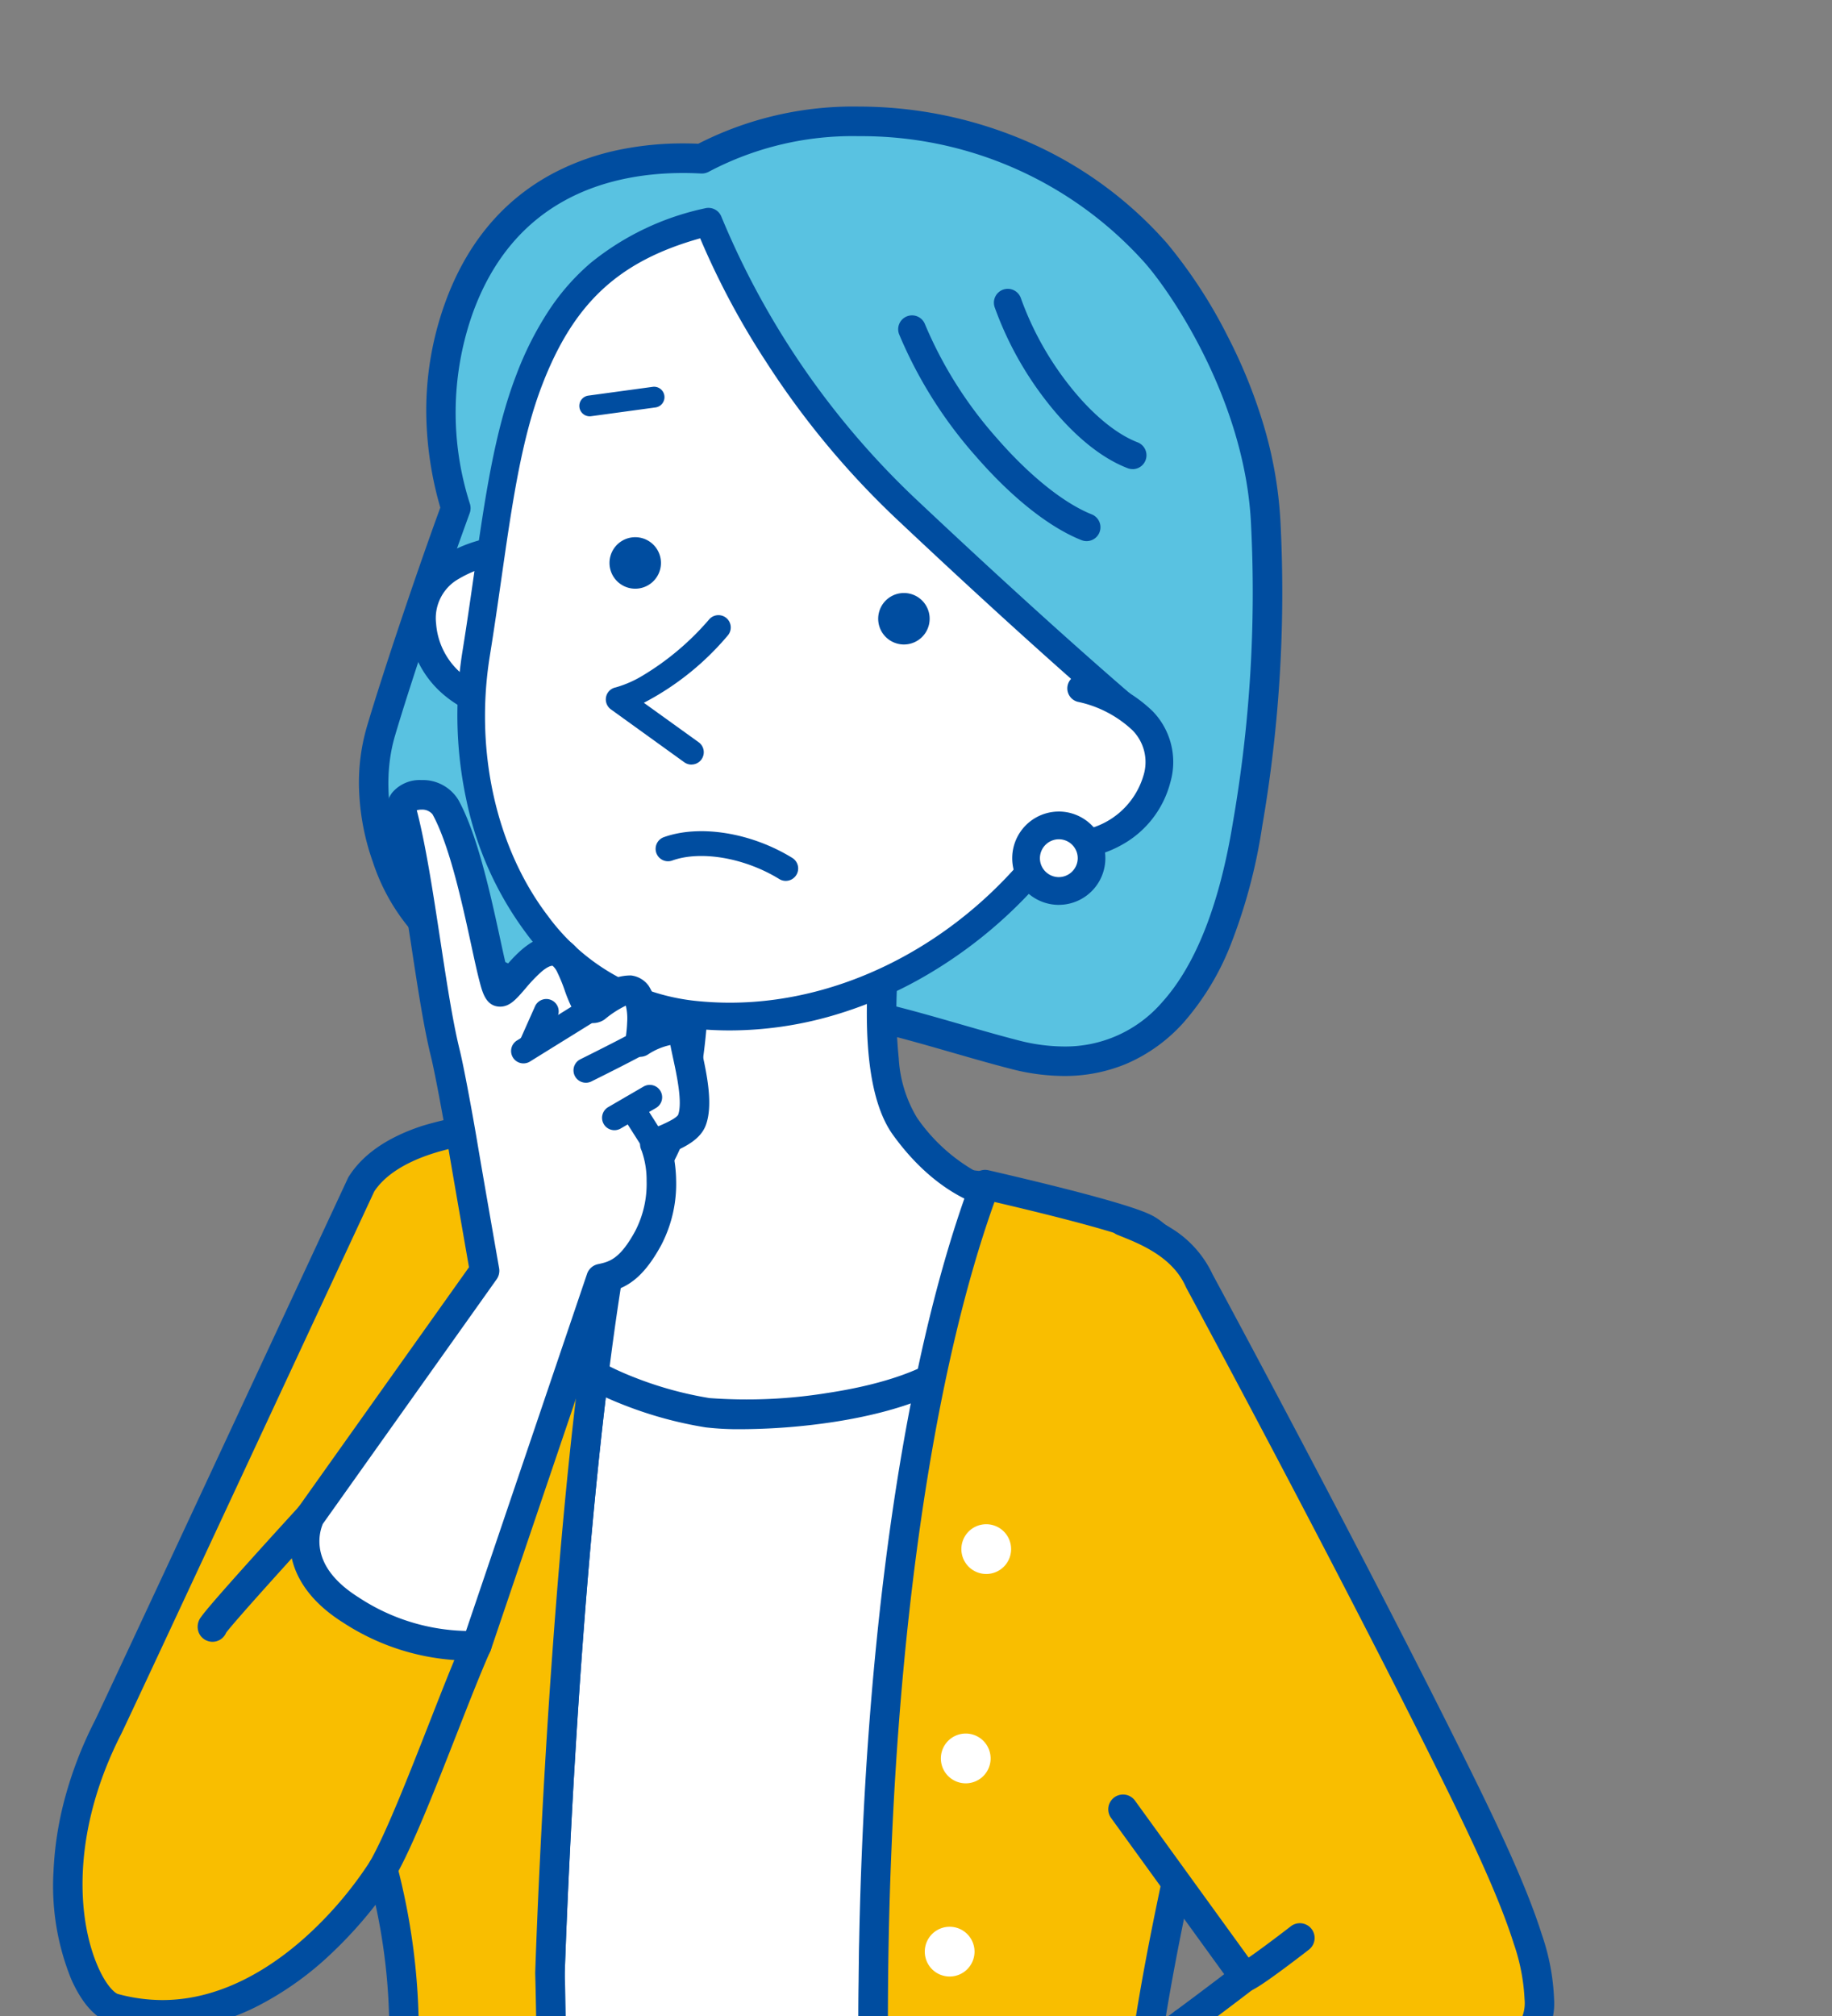 <svg xmlns="http://www.w3.org/2000/svg" xmlns:xlink="http://www.w3.org/1999/xlink" width="200" height="220" viewBox="0 0 200 220"><rect x="0" y="0" width="200" height="220" fill="#808080" stroke="none"/><defs><clipPath id="a"><rect width="200" height="220" fill="none"/></clipPath></defs><g clip-path="url(#a)"><path d="M41.571,79.854c1.668-5.672,5.547-17.2,8.194-24.407A34.41,34.41,0,0,1,50,33.885c5.444-15.5,19.221-16.976,26.611-16.566,12.048-6.882,35.174-6.046,49.583,10.3,1.756,1.992,11.319,14.369,11.99,29.582A148,148,0,0,1,136.2,89.921c-3.98,24.556-15.6,27.685-25.419,25.168-6.9-1.768-15.69-4.826-20.89-5.033-7.67-.307-10.085.958-18.824.312-7.068-.523-14.147-2.066-20.689-6.1-7.473-4.609-11.326-15.856-8.809-24.413" fill="#59c2e1"/><path d="M116.154,117.419a23.324,23.324,0,0,1-5.771-.769c-2.026-.519-4.25-1.159-6.4-1.778-5.24-1.508-10.658-3.066-14.153-3.206-.8-.032-1.559-.048-2.319-.048-2.2,0-3.92.131-5.741.27-1.793.137-3.646.278-5.949.278-1.54,0-3.133-.062-4.87-.191A56.182,56.182,0,0,1,60.1,110.189a40.086,40.086,0,0,1-10.566-4.55A22.079,22.079,0,0,1,40.71,94.08a26.165,26.165,0,0,1-1.485-7.364,21.778,21.778,0,0,1,.8-7.317c1.622-5.517,5.334-16.588,8.044-24.007a38.567,38.567,0,0,1-1.526-9.824,34.505,34.505,0,0,1,1.941-12.218c2.348-6.683,6.408-11.569,12.067-14.522a27.406,27.406,0,0,1,7.36-2.544,34.5,34.5,0,0,1,6.686-.634c.541,0,1.09.012,1.636.035a37.183,37.183,0,0,1,17.56-4.054,46.36,46.36,0,0,1,17.56,3.479,43.233,43.233,0,0,1,16.055,11.445,53.586,53.586,0,0,1,6.626,10.162,56.5,56.5,0,0,1,3.786,9.254,45.07,45.07,0,0,1,1.978,11.16,149.714,149.714,0,0,1-2.005,33.047,59.542,59.542,0,0,1-3.437,12.908,28.818,28.818,0,0,1-5.076,8.421,17.83,17.83,0,0,1-6.3,4.576,17.437,17.437,0,0,1-6.82,1.335ZM87.509,108.4c.8,0,1.6.016,2.448.05,3.884.155,9.492,1.768,14.916,3.329,2.227.641,4.33,1.246,6.31,1.754a20.106,20.106,0,0,0,4.972.668,13.946,13.946,0,0,0,10.73-4.846c3.669-4.071,6.268-10.695,7.726-19.687a146.737,146.737,0,0,0,1.967-32.389c-.588-13.334-8.565-25.157-11.589-28.587a41.479,41.479,0,0,0-31.2-13.831,33.594,33.594,0,0,0-16.378,3.863,1.612,1.612,0,0,1-.889.21c-.642-.036-1.291-.054-1.929-.054-8.034,0-18.558,2.7-23.072,15.544a32.524,32.524,0,0,0-.217,20.562A1.612,1.612,0,0,1,51.278,56c-2.7,7.36-6.517,18.718-8.161,24.306-2.373,8.068,1.34,18.412,8.109,22.586,5.516,3.4,11.859,5.266,19.962,5.865,1.657.122,3.172.182,4.632.182,2.18,0,3.892-.13,5.7-.268S85.187,108.4,87.509,108.4Z" fill="#004da0"/><path d="M96.007,264.093c-.533-6.971-.223-20.377-.505-30.566-1.207-43.76,4.426-81.735,12.751-103.967-8.593-.551-27.515-5.36-38.563-6.1-7.6,25.78-9.649,91.853-9.649,91.853s-2.1,26.863-3.968,46.859a83.754,83.754,0,0,0,39.934,1.917" fill="#fff"/><path d="M80.284,267.283h0a88.27,88.27,0,0,1-13.376-1.031,82.92,82.92,0,0,1-11.3-2.532,1.612,1.612,0,0,1-1.139-1.693c1.814-19.418,3.873-45.652,3.963-46.8.029-.909.563-17.2,1.977-36.289.851-11.49,1.85-21.736,2.969-30.452,1.405-10.944,3.009-19.516,4.767-25.479a1.612,1.612,0,0,1,1.653-1.153c5.941.4,13.92,1.912,21.637,3.378a169.31,169.31,0,0,0,16.922,2.718,1.612,1.612,0,0,1,1.406,2.174c-9.04,24.141-13.769,62.779-12.649,103.357.116,4.2.132,8.958.148,13.555.022,6.626.043,12.884.353,16.933a1.612,1.612,0,0,1-1.278,1.7A78.776,78.776,0,0,1,80.284,267.283ZM57.8,261a85.029,85.029,0,0,0,22.481,3.058h0a76.159,76.159,0,0,0,14.022-1.272c-.23-4.111-.249-9.777-.269-15.738-.015-4.578-.031-9.311-.147-13.477-.295-10.68-.189-21.346.314-31.7.479-9.874,1.32-19.5,2.5-28.606,2.134-16.478,5.345-31.037,9.319-42.288-4.052-.458-9.488-1.491-15.191-2.574-7.064-1.342-14.35-2.726-19.953-3.227-2.923,10.672-5.426,29.285-7.257,54-1.443,19.481-1.965,36.025-1.971,36.19q0,.038,0,.076C61.628,215.705,59.618,241.37,57.8,261Z" fill="#004da0"/><path d="M97.746,95.2s-3.976,20.73,1.047,27.7c4.795,6.651,9.744,7.373,9.744,7.373s3.974,11.064-3.479,17.961c-6.231,5.767-23.045,6.578-27.813,5.936-4.262-.573-13.122-3.383-15.422-6.575-5.072-7.041-.345-17.075-.345-17.075s8.018,3.906,11.909-7.433c3.771-10.989,2.067-27.743,2.067-27.743" fill="#fff"/><path d="M80.883,155.964a30.606,30.606,0,0,1-3.853-.2,43.075,43.075,0,0,1-8.813-2.4c-3.882-1.5-6.473-3.126-7.7-4.831a14.077,14.077,0,0,1-2.482-6.357,20.246,20.246,0,0,1,.124-6.02,25.973,25.973,0,0,1,1.863-6.327,1.6,1.6,0,0,1,.923-.842,1.585,1.585,0,0,1,1.235.078,6.335,6.335,0,0,0,4.725.042c2.106-.892,3.774-3.095,4.958-6.546,1.483-4.323,2.3-10.355,2.36-17.444.046-5.417-.368-9.571-.372-9.613a1.612,1.612,0,0,1,3.207-.326c.018.175.434,4.341.389,9.927-.062,7.555-.914,13.781-2.535,18.5-1.5,4.384-3.8,7.242-6.81,8.493a9.3,9.3,0,0,1-5.685.414,23.931,23.931,0,0,0-1.089,4.237c-.635,4.025-.028,7.355,1.8,9.9.821,1.139,3.1,2.491,6.248,3.708a39.6,39.6,0,0,0,8.08,2.211,55.224,55.224,0,0,0,12.9-.561c6.352-.96,11.183-2.722,13.6-4.961,2.719-2.516,4.071-5.969,4.019-10.263a21.389,21.389,0,0,0-.725-5.181c-1.864-.587-5.908-2.406-9.771-7.764-2.306-3.2-3.217-9.088-2.709-17.5A99.2,99.2,0,0,1,96.163,94.9a1.612,1.612,0,0,1,3.166.607,97.815,97.815,0,0,0-1.336,11.063,52.253,52.253,0,0,0,.121,8.9,14.142,14.142,0,0,0,1.987,6.492,19.312,19.312,0,0,0,5.976,5.619,9.392,9.392,0,0,0,2.7,1.1,1.565,1.565,0,0,1,1.276,1.049,23.557,23.557,0,0,1,1.15,6.912,18.989,18.989,0,0,1-.931,6.392,15.208,15.208,0,0,1-4.121,6.385c-3.7,3.426-10.368,5.035-15.309,5.782A69.193,69.193,0,0,1,80.883,155.964Z" fill="#004da0"/><path d="M60.041,215.317s2.048-66.072,9.648-91.853c-3.452-.23-6-.4-6.991-.482-10.576-.826-20.043,1.183-23.259,6.267,0,0-26.969,57.919-27.638,59.232-8.306,16.293-2.875,29.711.639,30.67,17.277,4.712,29.345-15.2,29.345-15.2,2.667,11.43,2.1,14.108,2.478,21.781.454,9.191-10.084,54.673-10.873,56.25-.506,1.013,9.265,2.875,23.322,3.194,4.789-19.561,3.329-69.861,3.329-69.861" fill="#f9be00"/><path d="M56.712,286.79h-.037A145.785,145.785,0,0,1,40.1,285.546a48.228,48.228,0,0,1-5.057-.951c-1.779-.464-2.6-.9-3.018-1.594a1.8,1.8,0,0,1-.1-1.692c.43-1.13,3.184-12.51,5.878-25.348,3.308-15.766,5.031-26.473,4.849-30.147-.082-1.654-.119-3.048-.155-4.4A64.758,64.758,0,0,0,41,207.86a46.364,46.364,0,0,1-4.729,5.224,34.568,34.568,0,0,1-7.966,5.737,23.155,23.155,0,0,1-10.562,2.663,21.774,21.774,0,0,1-5.725-.778c-1.58-.431-3.086-2.107-4.241-4.72a27.051,27.051,0,0,1-1.934-11.8,36.86,36.86,0,0,1,1.2-7.8,43.394,43.394,0,0,1,3.325-8.636c.538-1.059,18.3-39.174,27.613-59.18a1.613,1.613,0,0,1,.1-.181c1.534-2.426,4.23-4.284,8.013-5.524a39.738,39.738,0,0,1,12.1-1.673c1.506,0,3.065.062,4.634.185.9.071,3.177.228,6.973.481a1.612,1.612,0,0,1,1.439,2.064c-3.076,10.433-5.708,29.541-7.613,55.258-1.4,18.965-1.937,35.146-1.969,36.142.024.881.355,13.205.13,27.618-.136,8.751-.447,16.553-.924,23.188a124.57,124.57,0,0,1-2.583,19.436A1.612,1.612,0,0,1,56.712,286.79Zm-21.427-5.476a41.388,41.388,0,0,0,6.091,1.153,139.6,139.6,0,0,0,14.061,1.064c1.758-8.115,2.835-22.105,3.124-40.632.231-14.814-.127-27.411-.131-27.536q0-.048,0-.1c.005-.166.53-16.779,1.978-36.328.851-11.49,1.85-21.736,2.969-30.452A190.682,190.682,0,0,1,67.6,124.94c-2.639-.177-4.292-.293-5.031-.351-1.485-.116-2.959-.175-4.382-.175-8.565,0-15.032,2.1-17.335,5.614-1.631,3.5-26.95,57.876-27.617,59.184-5.44,10.671-4.866,20.154-2.515,25.469.956,2.162,1.89,2.845,2.142,2.914a18.548,18.548,0,0,0,4.877.665c6.906,0,12.683-4.089,16.313-7.519a41.463,41.463,0,0,0,6.352-7.624,1.612,1.612,0,0,1,2.948.469,72.254,72.254,0,0,1,2.366,17.744c.036,1.33.073,2.706.152,4.324.252,5.1-2.582,19.887-5,31.392-1.647,7.826-3.1,14.1-3.815,17.146C36.132,278.1,35.6,280.186,35.285,281.314Z" fill="#004da0"/><path d="M125.213,134.171c-2.263-1.31-13.978-4.043-17.67-4.9-8.326,22.232-13.248,60.491-12.041,104.25.626,22.684,1.4,45.479,2.741,53.888,16.612,1.278,37.059-1.6,37.059-1.6S124.745,237.479,124.44,236.3c-1.431-10.815,6.657-43.311,12.557-66.907,1.822-7.289-5.519-31.594-11.784-35.221" fill="#f9be00"/><path d="M107.542,127.664a1.613,1.613,0,0,1,.363.042c3.676.848,6.756,1.6,9.413,2.286,6.324,1.642,8,2.375,8.7,2.784,1.751,1.014,3.553,3.25,5.357,6.648a65.924,65.924,0,0,1,4.3,10.492,77.178,77.178,0,0,1,2.725,11.157c.6,3.81.656,6.74.163,8.71-5.532,22.124-13.885,55.528-12.533,66.224.652,2.78,10.426,47.527,10.849,49.466a1.612,1.612,0,0,1-1.35,1.94,231.238,231.238,0,0,1-27.987,1.94c-3.386,0-6.555-.112-9.42-.332a1.612,1.612,0,0,1-1.468-1.354c-1.348-8.485-2.123-31.014-2.76-54.1-1.165-42.246,3.374-81.446,12.143-104.86A1.613,1.613,0,0,1,107.542,127.664Zm25.81,156.779c-3.721-17.035-10.224-46.764-10.473-47.742a1.6,1.6,0,0,1-.037-.191c-.659-4.978.5-14.53,3.549-29.2,2.633-12.678,6.187-26.89,9.042-38.31.769-3.077-.395-10.519-2.83-18.1a62.692,62.692,0,0,0-4.073-9.966c-1.988-3.745-3.437-4.971-4.124-5.369-.485-.28-3.044-1.409-15.839-4.4-8.311,23.187-12.585,61.256-11.453,102.313.6,21.892,1.33,43.267,2.539,52.415,2.438.155,5.084.233,7.887.233A226.572,226.572,0,0,0,133.352,284.443Z" fill="#004da0"/><path d="M122.594,197.43l13.28,18.335s-2.787,2.15-6.625,4.991a37.189,37.189,0,0,0,10.724,18.739c9.814-5.379,22.653-13.184,26.637-17.075,4.028-3.935-.994-15.335-7.667-28.824-11.8-23.859-28.012-53.826-28.012-53.826-1.806-4.1-6.294-5.682-8.337-6.518" fill="#f9be00"/><path d="M139.973,241.107a1.611,1.611,0,0,1-1.081-.416,36.624,36.624,0,0,1-7.032-8.9,37.6,37.6,0,0,1-4.189-10.7,1.612,1.612,0,0,1,.618-1.63c2.271-1.681,4.185-3.129,5.357-4.022l-12.359-17.063a1.612,1.612,0,0,1,2.611-1.891l13.28,18.335a1.612,1.612,0,0,1-.321,2.222c-.026.02-2.432,1.875-5.8,4.38a36.1,36.1,0,0,0,9.166,16.1c10.051-5.562,21.693-12.767,25.259-16.25a4.146,4.146,0,0,0,.954-3.106,21.671,21.671,0,0,0-1.186-6.085c-1.6-5.072-4.672-11.535-7.754-17.765-11.657-23.56-27.823-53.474-27.985-53.774q-.031-.058-.058-.118c-1.428-3.246-4.949-4.66-7.052-5.505l-.42-.17a1.612,1.612,0,0,1,1.221-2.984l.4.162a23.777,23.777,0,0,1,4.44,2.216,11.692,11.692,0,0,1,4.333,4.92c.793,1.467,16.565,30.693,28.009,53.823,3.139,6.345,6.273,12.945,7.939,18.225a24.392,24.392,0,0,1,1.335,7.04,7.226,7.226,0,0,1-1.925,5.428c-4.077,3.982-16.848,11.778-26.989,17.336A1.609,1.609,0,0,1,139.973,241.107Z" fill="#004da0"/><path d="M135.874,215.765c.919-.3,6.03-4.279,6.03-4.279" fill="#f9be00"/><path d="M135.874,217.377a1.612,1.612,0,0,1-.547-3.129c.707-.33,3.979-2.784,5.588-4.035a1.612,1.612,0,0,1,1.98,2.545c-.013.01-1.309,1.018-2.7,2.049-2.762,2.047-3.417,2.358-3.815,2.489A1.611,1.611,0,0,1,135.874,217.377Z" fill="#004da0"/><path d="M33.844,165.479S22.777,177.552,23.2,177.552" fill="#f9be00"/><path d="M23.2,179.164a1.624,1.624,0,0,1-1.486-.969,1.72,1.72,0,0,1,.251-1.757c.092-.132.219-.3.388-.508.284-.352.685-.827,1.226-1.453.885-1.021,2.125-2.419,3.688-4.156,2.654-2.951,5.359-5.9,5.386-5.931a1.612,1.612,0,1,1,2.377,2.179c-3.029,3.3-9.348,10.277-10.341,11.6A1.613,1.613,0,0,1,23.2,179.164Z" fill="#004da0"/><path d="M41.785,203.952c2.858-4.96,7.6-18.457,10.269-24.417" fill="#fff"/><path d="M41.783,205.566a1.614,1.614,0,0,1-1.4-2.419c1.722-2.988,4.249-9.434,6.479-15.121,1.386-3.534,2.694-6.871,3.715-9.15a1.613,1.613,0,1,1,2.945,1.319c-.99,2.209-2.285,5.512-3.656,9.009-2.382,6.075-4.845,12.357-6.688,15.554A1.613,1.613,0,0,1,41.783,205.566Z" fill="#004da0"/><path d="M56.018,59.934c-5.659.4-10.292,2.879-9.913,8.231a10.006,10.006,0,0,0,10.933,8.967" fill="#fff"/><path d="M56.253,78.673a11.965,11.965,0,0,1-7.622-2.7,10.9,10.9,0,0,1-4.036-7.7,7.954,7.954,0,0,1,3.3-7.3,15.371,15.371,0,0,1,8.011-2.55,1.514,1.514,0,1,1,.214,3.019,12.429,12.429,0,0,0-6.43,1.968,4.934,4.934,0,0,0-2.08,4.646,7.9,7.9,0,0,0,2.937,5.578,9,9,0,0,0,6.38,1.986,1.514,1.514,0,0,1,.214,3.019Q56.7,78.673,56.253,78.673Z" fill="#004da0"/><path d="M51.981,71.335c1.891-11.716,2.7-21.826,5.784-29.84,4-10.4,10.032-14.917,19.578-17.292A90.867,90.867,0,0,0,98.751,55.381c11.937,11.246,19.981,18.312,23.711,21.521a59.7,59.7,0,0,1-6.371,13.523c-8.476,12.551-23.962,22.1-40.462,20.288C57.908,108.765,49.1,89.156,51.981,71.335" fill="#fff"/><path d="M79.677,112.448a38.732,38.732,0,0,1-4.214-.23,25.922,25.922,0,0,1-18.085-10.466,36.809,36.809,0,0,1-6.431-14.3,44.031,44.031,0,0,1-.461-16.362c.467-2.895.868-5.69,1.256-8.393,1.2-8.352,2.233-15.565,4.61-21.749A35.835,35.835,0,0,1,59.907,33.9a24.627,24.627,0,0,1,4.585-5.215,29.532,29.532,0,0,1,12.486-5.955,1.513,1.513,0,0,1,1.777.923A89.427,89.427,0,0,0,99.789,54.279C111.7,65.5,119.726,72.552,123.449,75.755a1.513,1.513,0,0,1,.445,1.637,61.079,61.079,0,0,1-6.549,13.88,50.1,50.1,0,0,1-16,15.031A45.555,45.555,0,0,1,91,110.8,40.461,40.461,0,0,1,79.677,112.448Zm-3.24-86.44c-8.926,2.5-13.823,7.091-17.259,16.03C56.923,47.9,55.911,54.96,54.739,63.131c-.39,2.716-.792,5.524-1.264,8.445-1.672,10.358.688,20.953,6.313,28.342a22.963,22.963,0,0,0,16.007,9.29,35.693,35.693,0,0,0,3.883.212c13.421,0,26.894-7.6,35.159-19.843a56.474,56.474,0,0,0,5.857-12.2c-4.022-3.48-11.8-10.358-22.981-20.893A92.183,92.183,0,0,1,83.606,39.437,85.564,85.564,0,0,1,76.437,26.008Z" fill="#004da0"/><path d="M118.623,59.051a1.509,1.509,0,0,1-.56-.108c-3.523-1.4-7.61-4.645-11.507-9.124a48.034,48.034,0,0,1-8.4-13.343,1.513,1.513,0,1,1,2.823-1.093,44.918,44.918,0,0,0,7.861,12.449c3.534,4.062,7.3,7.087,10.344,8.3a1.514,1.514,0,0,1-.561,2.92Z" fill="#004da0"/><path d="M123.649,51.192a1.51,1.51,0,0,1-.543-.1c-3.688-1.419-6.8-4.682-8.754-7.17a36.922,36.922,0,0,1-5.766-10.4,1.513,1.513,0,1,1,2.864-.979,33.778,33.778,0,0,0,5.28,9.511c2.436,3.095,5.086,5.3,7.463,6.217a1.514,1.514,0,0,1-.544,2.926Z" fill="#004da0"/><path d="M78.439,68.472c-6.105,6.875-10.945,7.858-10.945,7.858l7.995,5.764" fill="#fff"/><path d="M75.488,83.438a1.337,1.337,0,0,1-.785-.254l-8-5.764a1.346,1.346,0,0,1-.535-1.38,1.33,1.33,0,0,1,1.048-1.025,12.041,12.041,0,0,0,2.944-1.289,29.585,29.585,0,0,0,7.269-6.145,1.343,1.343,0,1,1,2.009,1.784,30.225,30.225,0,0,1-9.149,7.329L76.275,81a1.344,1.344,0,0,1-.787,2.433Z" fill="#004da0"/><path d="M118.034,75.129c5.493,1.415,9.6,4.688,8.265,9.884a10.006,10.006,0,0,1-12.371,6.847" fill="#fff"/><path d="M116.644,93.721a12.4,12.4,0,0,1-3.094-.4,1.513,1.513,0,1,1,.755-2.931,8.5,8.5,0,0,0,10.528-5.759,4.935,4.935,0,0,0-1.208-4.945,12.427,12.427,0,0,0-5.969-3.1,1.513,1.513,0,1,1,.755-2.931,15.369,15.369,0,0,1,7.419,3.953,7.954,7.954,0,0,1,1.934,7.774,10.9,10.9,0,0,1-5.361,6.85A11.868,11.868,0,0,1,116.644,93.721Z" fill="#004da0"/><path d="M101.465,67.148a2.809,2.809,0,1,1-3.158-2.41,2.808,2.808,0,0,1,3.158,2.41" fill="#004da0"/><path d="M72.132,61.059a2.809,2.809,0,1,1-3.158-2.41,2.808,2.808,0,0,1,3.158,2.41" fill="#004da0"/><path d="M72.9,92.643c3.514-1.278,8.732-.426,12.885,2.13" fill="#fff"/><path d="M85.782,96.128a1.348,1.348,0,0,1-.709-.2c-3.77-2.321-8.587-3.147-11.712-2.011a1.355,1.355,0,0,1-.926-2.546c3.911-1.422,9.561-.519,14.058,2.249a1.355,1.355,0,0,1-.711,2.508Z" fill="#004da0"/><path d="M43.9,88.649c-.589-2.222,3.608-2.627,4.745-.559,3.283,5.975,5.014,20,5.914,20.143s3.64-5.144,6.259-4.381c2.263.66,2.571,7,4.239,6.091,0,0,2.471-2.032,3.649-1.893,2.147.253,1.167,5.664,1.167,5.664s4.419-2.884,4.893-.046c.316,1.893,1.617,6.289.782,8.554-.5,1.352-2.93,2.031-4.054,2.623a13.141,13.141,0,0,1-.715,10.253c-1.99,3.668-3.6,4.1-5.158,4.439l-13.561,40-.087.01c-.777.08-6.711.519-13.652-3.844-7.446-4.681-4.472-10.223-4.472-10.223l19.06-26.8s-1.875-10.709-2.4-13.83-1.465-8.2-1.887-9.9c-1.633-6.571-2.852-19.228-4.725-26.3" fill="#fff"/><path d="M50.817,181.21a25.388,25.388,0,0,1-13.359-4.142c-4.4-2.767-5.571-5.922-5.776-8.08a7.948,7.948,0,0,1,.741-4.272,1.61,1.61,0,0,1,.107-.172L51.2,138.289c-.418-2.389-1.841-10.538-2.283-13.178-.537-3.215-1.467-8.183-1.861-9.772-.788-3.169-1.461-7.59-2.174-12.27C44.1,97.98,43.3,92.718,42.335,89.062a2.894,2.894,0,0,1,.479-2.562A3.934,3.934,0,0,1,46,85.127a4.54,4.54,0,0,1,4.053,2.186c2.089,3.8,3.518,10.384,4.561,15.19.2.94.433,1.993.641,2.876,1.281-1.464,2.967-3.216,5.027-3.216a3.508,3.508,0,0,1,.982.14c1.918.559,2.712,2.727,3.411,4.64.108.294.242.662.374.988.135-.094.279-.192.43-.289a5.381,5.381,0,0,1,3.411-1.193,2.76,2.76,0,0,1,1.931,1.138,5.855,5.855,0,0,1,.883,3.486,5.589,5.589,0,0,1,1.6-.266,2.947,2.947,0,0,1,3.047,2.6c.06.359.164.842.285,1.4.524,2.425,1.241,5.745.419,7.976-.569,1.545-2.24,2.363-3.6,2.951a15.332,15.332,0,0,1,.358,3.1,14.411,14.411,0,0,1-1.626,7.04c-1.883,3.472-3.611,4.518-5.331,5.021L53.583,180.054a1.619,1.619,0,0,1-1.322,1.082l-.121.014h-.007A13.153,13.153,0,0,1,50.817,181.21ZM35.241,166.3a5.041,5.041,0,0,0-.331,2.533c.253,2.033,1.688,3.885,4.264,5.5a22.129,22.129,0,0,0,11.642,3.647h.061l13.21-38.964a1.613,1.613,0,0,1,1.188-1.059c1.229-.265,2.389-.515,4.08-3.631a11.185,11.185,0,0,0,1.235-5.449,9.619,9.619,0,0,0-.545-3.313,1.614,1.614,0,0,1,.691-2.149c.327-.172.705-.334,1.106-.5a13.554,13.554,0,0,0,1.576-.752c.521-.313.611-.5.612-.5.5-1.347-.157-4.369-.547-6.175-.119-.553-.224-1.036-.3-1.448a7.109,7.109,0,0,0-2.44,1.029,1.613,1.613,0,0,1-2.467-1.64,15.047,15.047,0,0,0,.19-1.868,6.037,6.037,0,0,0-.145-1.816,10.951,10.951,0,0,0-2.248,1.447,1.614,1.614,0,0,1-.256.172,2.256,2.256,0,0,1-1.084.283,2.586,2.586,0,0,1-2.267-1.61,15.543,15.543,0,0,1-.824-1.982,17.669,17.669,0,0,0-.779-1.906,2.14,2.14,0,0,0-.525-.749.282.282,0,0,0-.059-.006c-.095,0-.459.047-1.172.652a17.291,17.291,0,0,0-1.753,1.839c-1.025,1.186-1.7,1.969-2.767,1.969a1.853,1.853,0,0,1-.289-.023c-1.283-.2-1.637-1.553-1.95-2.747-.26-.989-.552-2.335-.89-3.893-1-4.613-2.373-10.93-4.235-14.32A1.45,1.45,0,0,0,46,88.354a1.614,1.614,0,0,0-.5.07c.99,3.81,1.791,9.07,2.566,14.159.7,4.6,1.364,8.953,2.115,11.977.453,1.824,1.419,7.064,1.913,10.018.515,3.079,2.376,13.71,2.395,13.817a1.613,1.613,0,0,1-.274,1.213Z" fill="#004da0"/><line y1="4.218" x2="6.8" transform="translate(57.147 110.476)" fill="#fff"/><path d="M0,5.569A1.35,1.35,0,0,1-1.148,4.93,1.351,1.351,0,0,1-.712,3.07l6.8-4.218a1.351,1.351,0,0,1,1.86.436,1.351,1.351,0,0,1-.436,1.86L.712,5.366A1.345,1.345,0,0,1,0,5.569Z" transform="translate(57.147 110.476)" fill="#004da0"/><line y1="3.555" x2="1.584" transform="translate(58.057 110.37)" fill="#fff"/><path d="M0,4.906A1.346,1.346,0,0,1-.55,4.789a1.351,1.351,0,0,1-.684-1.784L.35-.55a1.351,1.351,0,0,1,1.784-.684A1.351,1.351,0,0,1,2.818.55L1.234,4.1A1.351,1.351,0,0,1,0,4.906Z" transform="translate(58.057 110.37)" fill="#004da0"/><path d="M63.958,116.805s6.266-3.112,5.91-3.091" fill="#fff"/><path d="M63.959,118.156a1.351,1.351,0,0,1-.6-2.561c2.327-1.156,4.923-2.479,5.585-2.865a1.346,1.346,0,0,1,.847-.365,1.367,1.367,0,0,1,1.4,1.006,1.382,1.382,0,0,1-.6,1.517c-.07.048-.155.1-.268.167-.168.1-.4.226-.711.392-.5.265-1.191.624-2.061,1.067-1.474.75-2.972,1.494-2.987,1.5A1.346,1.346,0,0,1,63.959,118.156Z" fill="#004da0"/><line x2="2.504" y2="3.934" transform="translate(68.986 120.911)" fill="#fff"/><path d="M2.505,5.285a1.35,1.35,0,0,1-1.141-.626L-1.14.725A1.351,1.351,0,0,1-.725-1.14,1.351,1.351,0,0,1,1.14-.725l2.5,3.934A1.351,1.351,0,0,1,2.505,5.285Z" transform="translate(68.986 120.911)" fill="#004da0"/><line y1="2.242" x2="3.857" transform="translate(67.079 119.742)" fill="#fff"/><path d="M0,3.593a1.35,1.35,0,0,1-1.169-.672A1.351,1.351,0,0,1-.679,1.074L3.178-1.168a1.351,1.351,0,0,1,1.847.489,1.351,1.351,0,0,1-.489,1.847L.679,3.41A1.345,1.345,0,0,1,0,3.593Z" transform="translate(67.079 119.742)" fill="#004da0"/><line y1="0.958" x2="7.028" transform="translate(64.379 43.339)" fill="#fff"/><path d="M0,2.093a1.135,1.135,0,0,1-1.123-.981A1.134,1.134,0,0,1-.153-.166l7.028-.958a1.134,1.134,0,0,1,1.277.971,1.134,1.134,0,0,1-.971,1.277L.153,2.082A1.145,1.145,0,0,1,0,2.093Z" transform="translate(64.379 43.339)" fill="#004da0"/><path d="M110.383,169.05a2.715,2.715,0,1,1-2.715-2.716,2.716,2.716,0,0,1,2.715,2.716" fill="#fff"/><path d="M108.146,191.893a2.716,2.716,0,1,1-2.716-2.716,2.716,2.716,0,0,1,2.716,2.716" fill="#fff"/><path d="M106.389,212.978a2.715,2.715,0,1,1-2.716-2.716,2.716,2.716,0,0,1,2.716,2.716" fill="#fff"/><path d="M133.1,265.726a14.184,14.184,0,0,0-6.1-.142s2.555-2.556.709-4.118c-1.343-1.136-4.639-.619-6.335-.253.119-1.629.249-3.086.329-4.045a11.9,11.9,0,0,0-1.917-7.029s9.667-4.876,20.191-10.644a37.185,37.185,0,0,1-10.724-18.739c-6.608,4.893-16.719,12.564-20.144,15.153-6.062,4.582-4.543,10.649-4.019,15.828.744,7.338,6.07,17.57,10.224,21.085a4.814,4.814,0,0,0,5.29.715s10.371-3.267,12.075-3.693,3.124-3.266.426-4.118" fill="#fff"/><path d="M118.423,275.631h0a6.385,6.385,0,0,1-4.154-1.578c-2.209-1.869-4.685-5.376-6.793-9.622a38.35,38.35,0,0,1-3.993-12.53c-.055-.541-.12-1.087-.189-1.664-.584-4.884-1.311-10.963,4.84-15.612l1.9-1.441c4.406-3.334,12.606-9.541,18.252-13.722a1.612,1.612,0,0,1,2.536.961A35.6,35.6,0,0,0,141.053,238.3a1.612,1.612,0,0,1-.305,2.61c-8.02,4.4-15.619,8.312-18.744,9.909a12.907,12.907,0,0,1,1.3,6.484c-.018.22-.039.465-.062.733-.032.379-.068.8-.1,1.245a15.511,15.511,0,0,1,1.832-.119,5.668,5.668,0,0,1,3.775,1.075,3.358,3.358,0,0,1,1.238,2.47,3.852,3.852,0,0,1-.091.99h.091a12.027,12.027,0,0,1,3.6.494,3.389,3.389,0,0,1,2.631,3.353,4.316,4.316,0,0,1-3.152,3.866c-1.3.325-8.307,2.509-11.9,3.642A6.971,6.971,0,0,1,118.423,275.631Zm9.856-52.146c-5.448,4.058-12.376,9.3-16.3,12.269l-1.906,1.442c-4.674,3.533-4.144,7.965-3.583,12.658.068.567.138,1.152.2,1.722A35.632,35.632,0,0,0,110.363,263c1.892,3.81,4.13,7.023,5.988,8.6a3.122,3.122,0,0,0,2.072.815,3.8,3.8,0,0,0,1.528-.345,1.61,1.61,0,0,1,.164-.062c.425-.134,10.437-3.287,12.168-3.719a1.193,1.193,0,0,0,.713-.831,1.032,1.032,0,0,0-.381-.186,8.848,8.848,0,0,0-2.632-.345,14.9,14.9,0,0,0-2.661.244,1.609,1.609,0,0,1-1.469-2.716,3.172,3.172,0,0,0,.909-1.608c0-.031,0-.06-.1-.141-.038-.032-.407-.313-1.693-.313a16.423,16.423,0,0,0-3.261.4,1.612,1.612,0,0,1-1.948-1.693c.093-1.267.19-2.414.269-3.335.023-.266.043-.509.062-.727a10.4,10.4,0,0,0-1.631-5.971,1.612,1.612,0,0,1,.595-2.364c.09-.046,8.607-4.346,18.229-9.574a38.128,38.128,0,0,1-5.424-7.336A39.017,39.017,0,0,1,128.279,223.484Z" fill="#004da0"/><path d="M119.165,93.746a3.578,3.578,0,1,1-3.483-3.671,3.579,3.579,0,0,1,3.483,3.671" fill="#fff"/><path d="M115.59,98.744l-.136,0a5.092,5.092,0,0,1,.132-10.182l.136,0a5.092,5.092,0,0,1-.132,10.182Zm0-7.157a2.077,2.077,0,0,0-2.062,2.011,2.065,2.065,0,0,0,2.01,2.118,2.077,2.077,0,0,0,2.118-2.01,2.065,2.065,0,0,0-2.01-2.118Z" fill="#004da0"/></g></svg>